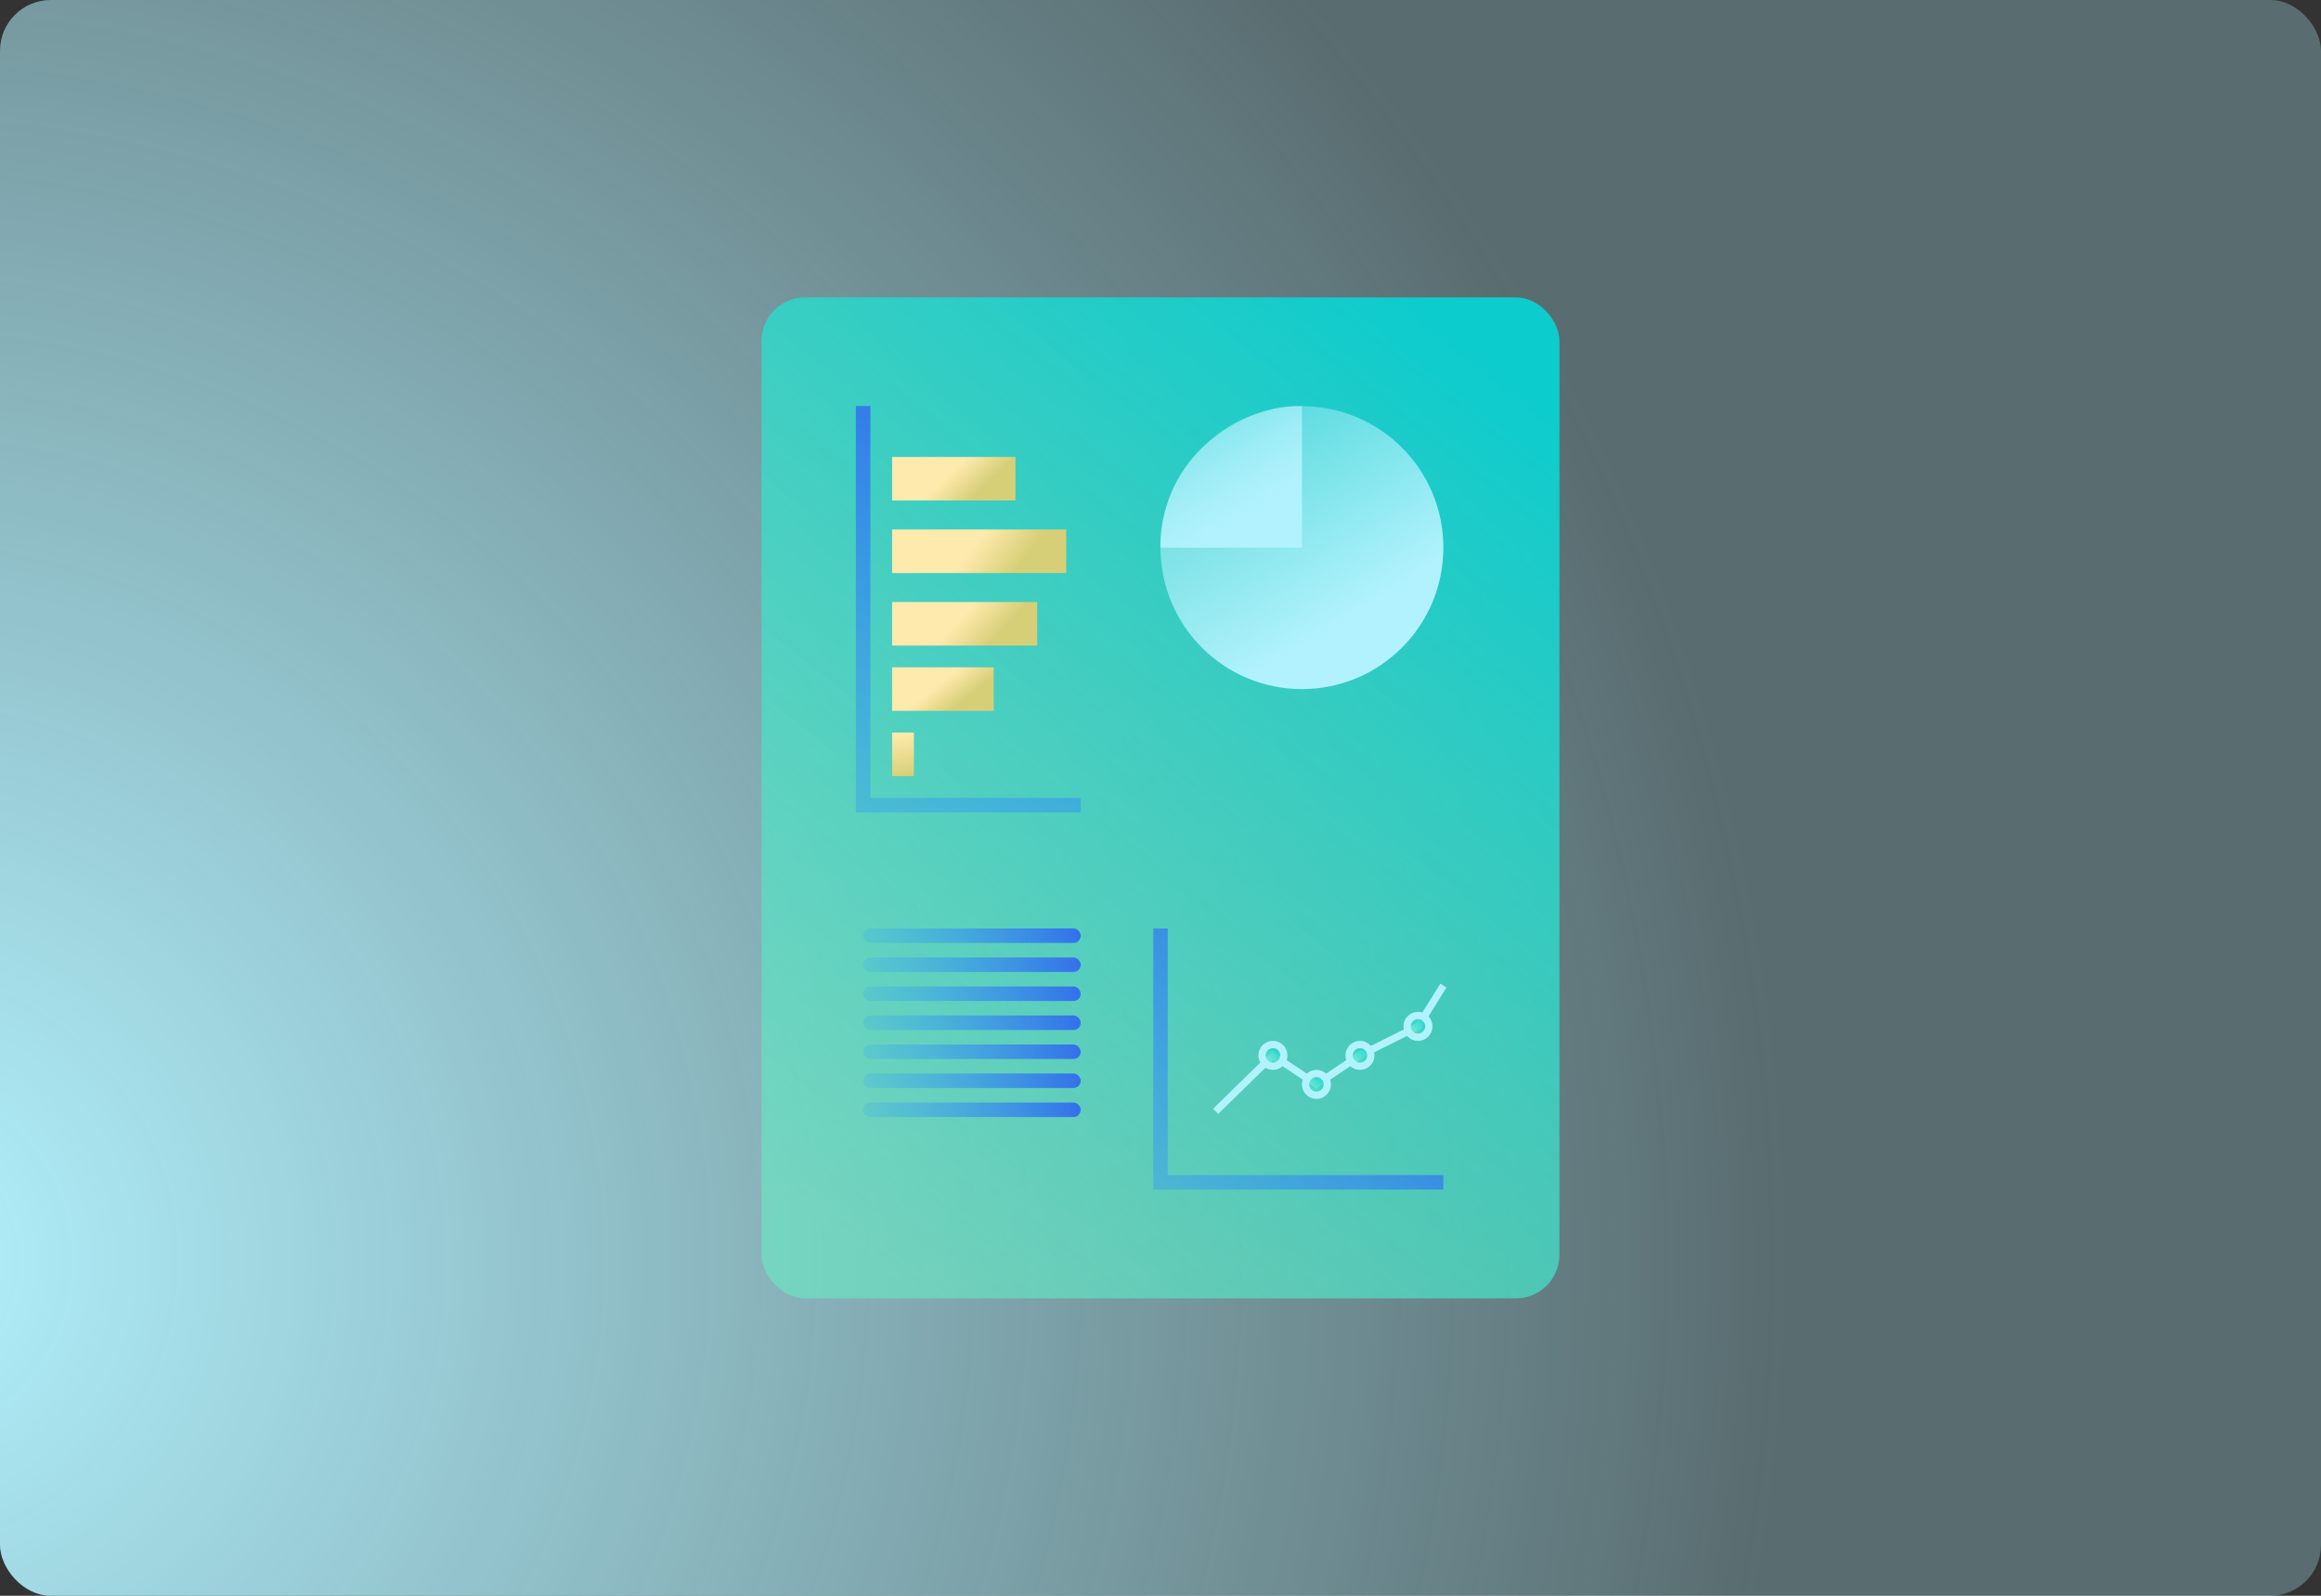 <?xml version="1.0" encoding="UTF-8"?>
<svg width="320px" height="220px" viewBox="0 0 320 220" version="1.1" xmlns="http://www.w3.org/2000/svg" xmlns:xlink="http://www.w3.org/1999/xlink">
    <rect x="0" y="0" width="320" height="220" fill="#333333" stroke="none"/>
    <title>Artboard Copy 12</title>
    <defs>
        <radialGradient cx="-4.81%" cy="78.921%" fx="-4.81%" fy="78.921%" r="118.68%" gradientTransform="translate(-0.048,0.789),scale(0.688,1),rotate(180),translate(0.048,-0.789)" id="radialGradient-1">
            <stop stop-color="#B2F2FE" offset="0%"></stop>
            <stop stop-color="#B2F2FE" stop-opacity="0.3" offset="100%"></stop>
        </radialGradient>
        <linearGradient x1="81.769%" y1="-7.10542736e-13%" x2="18.231%" y2="100%" id="linearGradient-2">
            <stop stop-color="#0DCCCE" offset="0%"></stop>
            <stop stop-color="#68EBC3" stop-opacity="0.6" offset="100%"></stop>
        </linearGradient>
        <linearGradient x1="17.063%" y1="14.146%" x2="58.095%" y2="80.671%" id="linearGradient-3">
            <stop stop-color="#B2F2FE" stop-opacity="0.4" offset="0%"></stop>
            <stop stop-color="#B2F2FE" offset="100%"></stop>
        </linearGradient>
        <linearGradient x1="17.101%" y1="14.146%" x2="58.086%" y2="80.671%" id="linearGradient-4">
            <stop stop-color="#B2F2FE" stop-opacity="0.4" offset="0%"></stop>
            <stop stop-color="#B2F2FE" offset="100%"></stop>
        </linearGradient>
        <linearGradient x1="73.928%" y1="9.73%" x2="-69.591%" y2="150.395%" id="linearGradient-5">
            <stop stop-color="#3470EA" offset="0%"></stop>
            <stop stop-color="#32B1FE" stop-opacity="0" offset="100%"></stop>
        </linearGradient>
        <linearGradient x1="57.111%" y1="0%" x2="14.458%" y2="174.654%" id="linearGradient-6">
            <stop stop-color="#3470EA" offset="0%"></stop>
            <stop stop-color="#32B1FE" stop-opacity="0" offset="100%"></stop>
        </linearGradient>
        <linearGradient x1="100%" y1="-7.10542736e-13%" x2="0%" y2="100%" id="linearGradient-7">
            <stop stop-color="#0DCCCE" offset="0%"></stop>
            <stop stop-color="#68EBC3" stop-opacity="0.6" offset="100%"></stop>
        </linearGradient>
        <linearGradient x1="44.816%" y1="43.772%" x2="78.633%" y2="56.228%" id="linearGradient-8">
            <stop stop-color="#FFEAAE" offset="0%"></stop>
            <stop stop-color="#D7CF78" offset="100%"></stop>
        </linearGradient>
        <linearGradient x1="44.816%" y1="46.875%" x2="78.633%" y2="53.125%" id="linearGradient-9">
            <stop stop-color="#FFEAAE" offset="0%"></stop>
            <stop stop-color="#D7CF78" offset="100%"></stop>
        </linearGradient>
        <linearGradient x1="44.816%" y1="45.5%" x2="78.633%" y2="54.5%" id="linearGradient-10">
            <stop stop-color="#FFEAAE" offset="0%"></stop>
            <stop stop-color="#D7CF78" offset="100%"></stop>
        </linearGradient>
        <linearGradient x1="44.816%" y1="40.816%" x2="78.633%" y2="59.184%" id="linearGradient-11">
            <stop stop-color="#FFEAAE" offset="0%"></stop>
            <stop stop-color="#D7CF78" offset="100%"></stop>
        </linearGradient>
        <linearGradient x1="48.704%" y1="0%" x2="57.158%" y2="100%" id="linearGradient-12">
            <stop stop-color="#FFEAAE" offset="0%"></stop>
            <stop stop-color="#D7CF78" offset="100%"></stop>
        </linearGradient>
        <linearGradient x1="100%" y1="49.778%" x2="-25.275%" y2="51.601%" id="linearGradient-13">
            <stop stop-color="#3470EA" offset="0%"></stop>
            <stop stop-color="#32B1FE" stop-opacity="0" offset="100%"></stop>
        </linearGradient>
    </defs>
    <g id="Artboard-Copy-12" stroke="none" stroke-width="1" fill="none" fill-rule="evenodd">
        <rect id="Rectangle" fill="url(#radialGradient-1)" x="0" y="0" width="320" height="220" rx="7"></rect>
        <g id="Group" transform="translate(105, 41)">
            <rect id="Rectangle" fill="url(#linearGradient-2)" x="0" y="0" width="110" height="138" rx="6"></rect>
            <circle id="Oval" fill="url(#linearGradient-3)" cx="74.5" cy="34.5" r="19.5"></circle>
            <path d="M74.5,34.5 C74.5,34.5 74.5,15 74.5,15 C74.5,15 67.952,14.314 61.251,20.289 C54.416,26.383 55,34.5 55,34.5 C55,34.5 74.5,34.5 74.5,34.5 Z" id="Oval" fill="url(#linearGradient-4)"></path>
            <polyline id="Path-60" stroke="url(#linearGradient-5)" stroke-width="2" points="55 87 55 122 94 122"></polyline>
            <polyline id="Path-60" stroke="url(#linearGradient-6)" stroke-width="2" points="14 14.976 14 70 43.997 70"></polyline>
            <polyline id="Path-61" stroke="#B2F2FE" points="62.599 112.213 70.5 104.5 76.5 108.5 82.5 104.5 90.5 100.5 94 94.882"></polyline>
            <circle id="Oval" stroke="#B2F2FE" fill="url(#linearGradient-7)" cx="70.5" cy="104.5" r="1.5"></circle>
            <circle id="Oval" stroke="#B2F2FE" fill="url(#linearGradient-7)" cx="76.5" cy="108.5" r="1.5"></circle>
            <circle id="Oval" stroke="#B2F2FE" fill="url(#linearGradient-7)" cx="82.5" cy="104.5" r="1.5"></circle>
            <circle id="Oval" stroke="#B2F2FE" fill="url(#linearGradient-7)" cx="90.5" cy="100.5" r="1.5"></circle>
            <rect id="Rectangle" fill="url(#linearGradient-8)" x="18" y="22" width="17" height="6"></rect>
            <rect id="Rectangle" fill="url(#linearGradient-9)" x="18" y="32" width="24" height="6"></rect>
            <rect id="Rectangle" fill="url(#linearGradient-10)" x="18" y="42" width="20" height="6"></rect>
            <rect id="Rectangle" fill="url(#linearGradient-11)" x="18" y="51" width="14" height="6"></rect>
            <rect id="Rectangle" fill="url(#linearGradient-12)" x="18" y="60" width="3" height="6"></rect>
        </g>
        <rect id="Rectangle" fill="url(#linearGradient-13)" x="119" y="128" width="30" height="2" rx="1"></rect>
        <rect id="Rectangle" fill="url(#linearGradient-13)" x="119" y="132" width="30" height="2" rx="1"></rect>
        <rect id="Rectangle" fill="url(#linearGradient-13)" x="119" y="136" width="30" height="2" rx="1"></rect>
        <rect id="Rectangle" fill="url(#linearGradient-13)" x="119" y="140" width="30" height="2" rx="1"></rect>
        <rect id="Rectangle" fill="url(#linearGradient-13)" x="119" y="144" width="30" height="2" rx="1"></rect>
        <rect id="Rectangle" fill="url(#linearGradient-13)" x="119" y="148" width="30" height="2" rx="1"></rect>
        <rect id="Rectangle" fill="url(#linearGradient-13)" x="119" y="152" width="30" height="2" rx="1"></rect>
    </g>
</svg>
